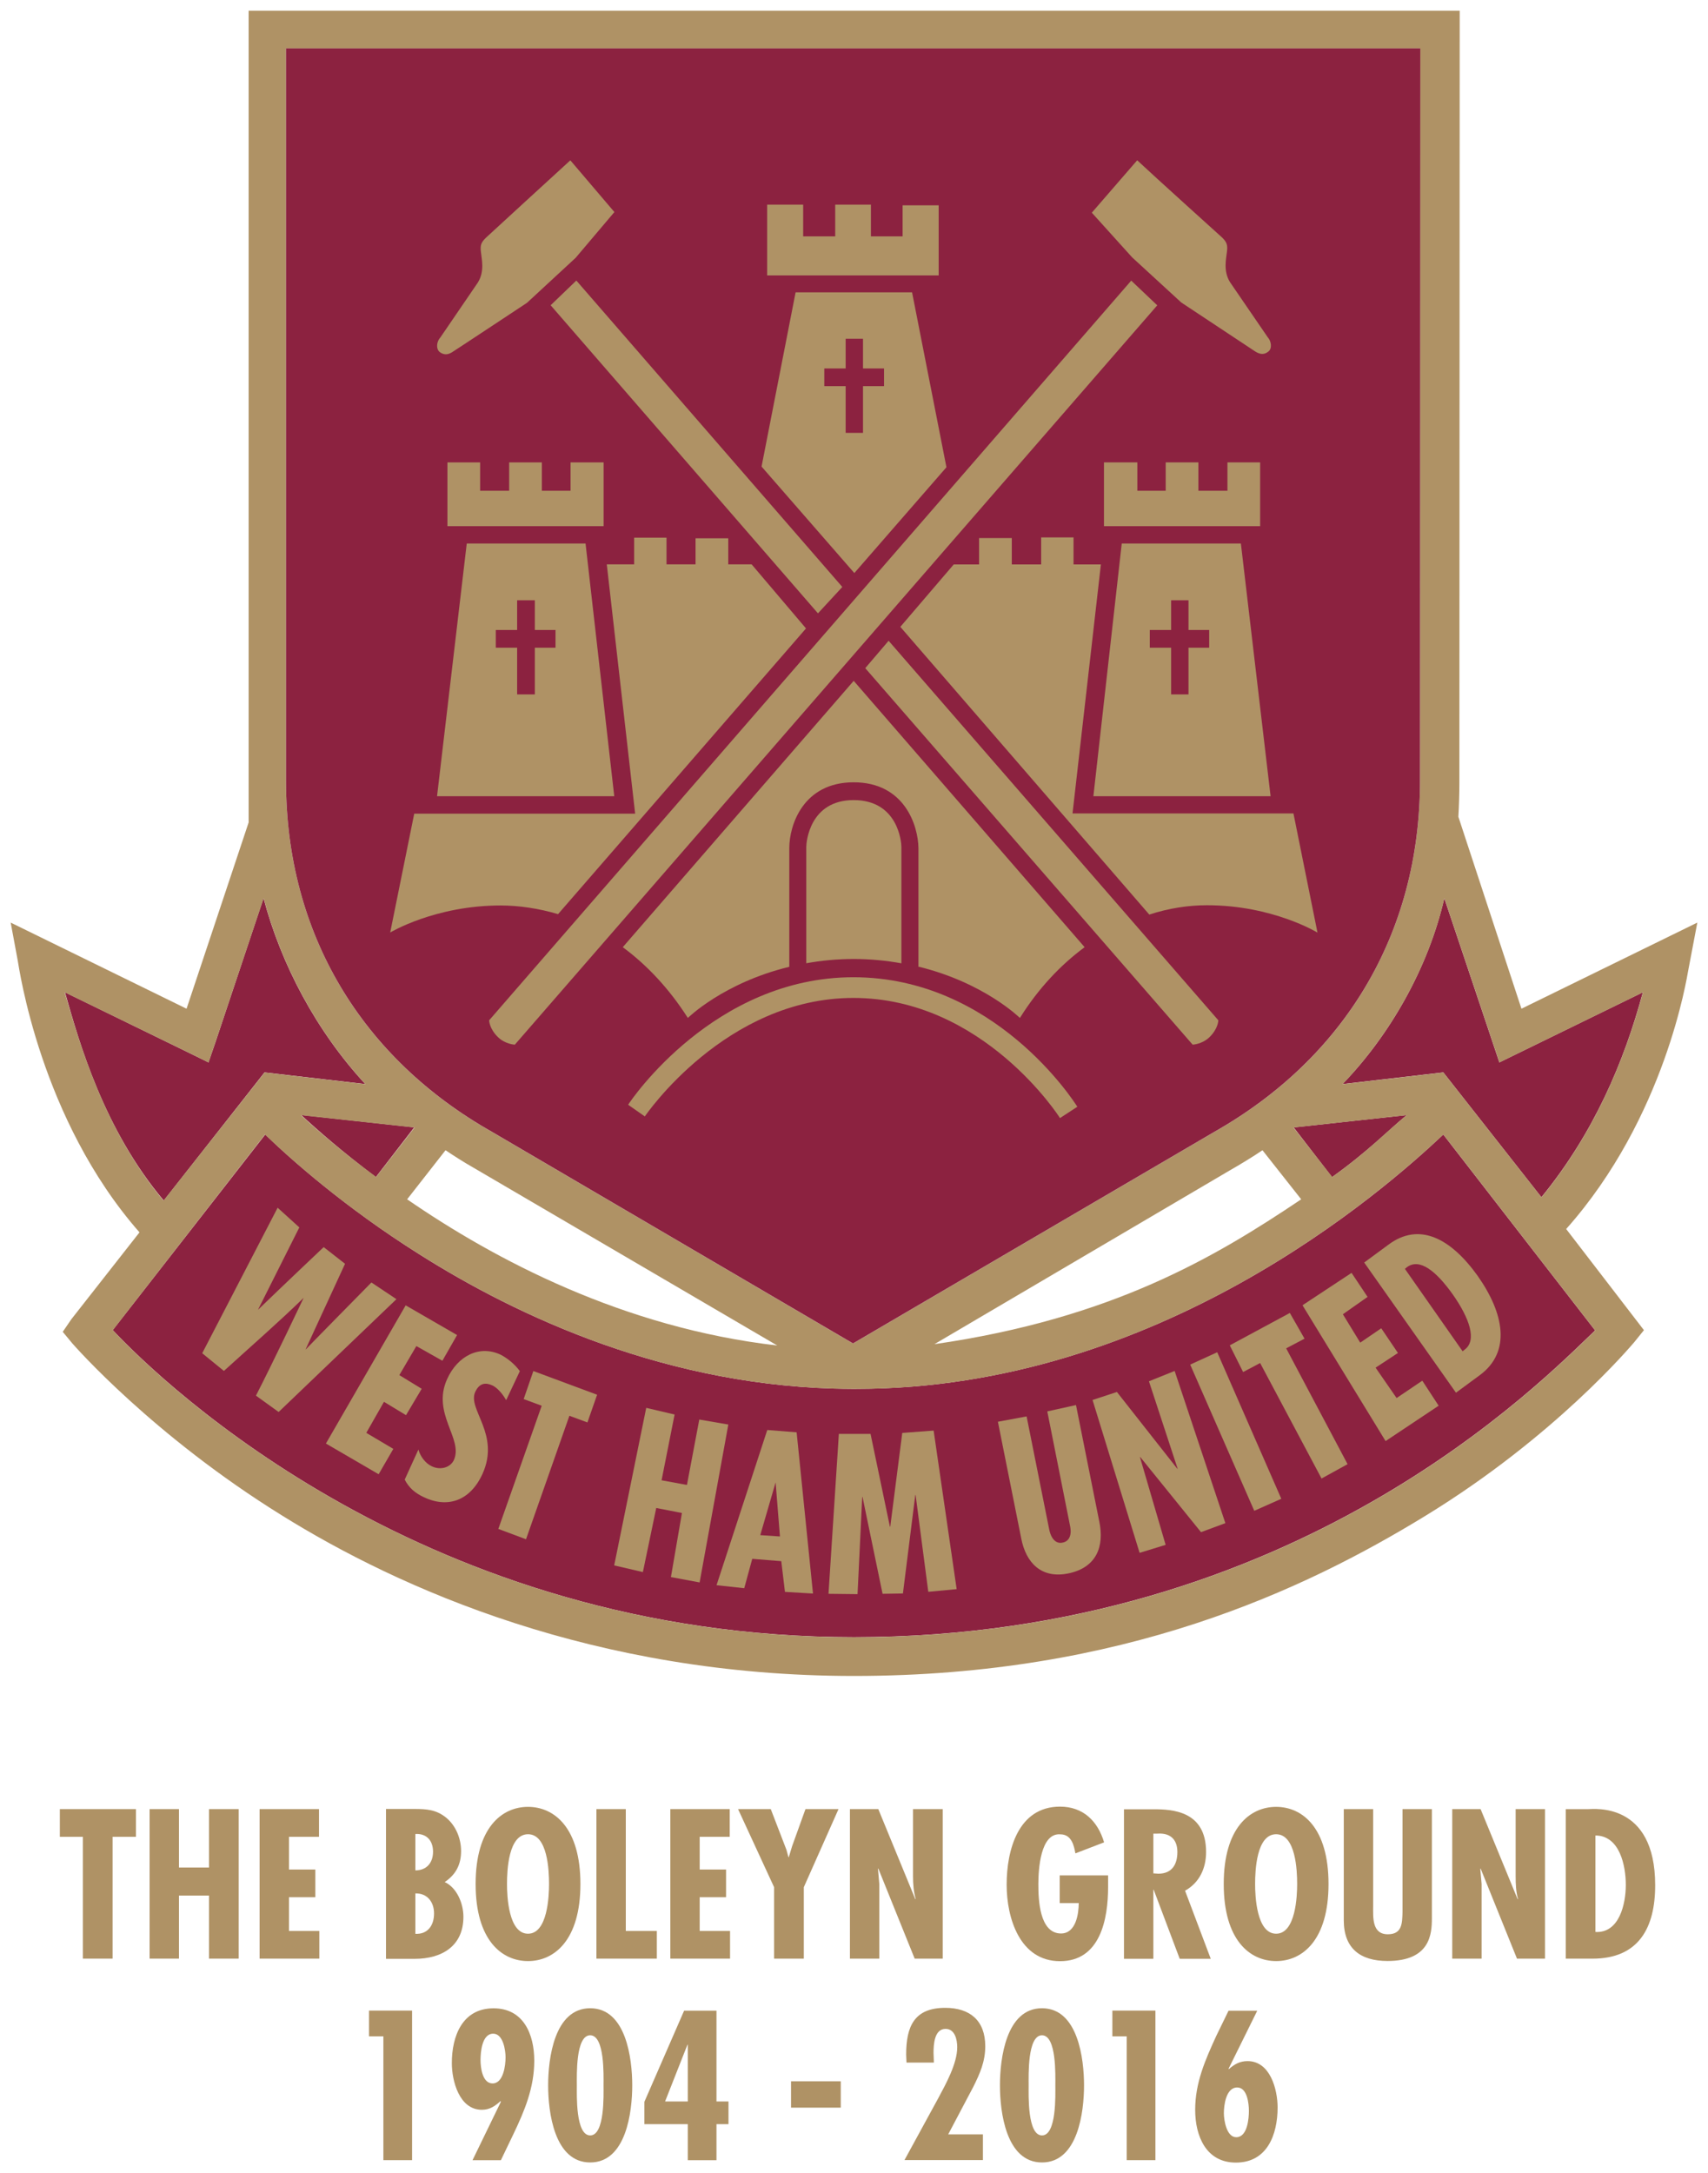 <?xml version="1.0" encoding="UTF-8" standalone="no"?>
<!-- Created with Inkscape (http://www.inkscape.org/) -->

<svg
   xmlns:dc="http://purl.org/dc/elements/1.1/"
   xmlns:cc="http://creativecommons.org/ns#"
   xmlns:rdf="http://www.w3.org/1999/02/22-rdf-syntax-ns#"
   xmlns:svg="http://www.w3.org/2000/svg"
   xmlns="http://www.w3.org/2000/svg"
   xmlns:sodipodi="http://sodipodi.sourceforge.net/DTD/sodipodi-0.dtd"
   xmlns:inkscape="http://www.inkscape.org/namespaces/inkscape"
   width="319.875"
   height="406.931"
   id="svg38252"
   version="1.1"
   inkscape:version="0.48.5 r10040"
   sodipodi:docname="New document 3">
  <defs
     id="defs38254" />
  <sodipodi:namedview
     id="base"
     pagecolor="#ffffff"
     bordercolor="#666666"
     borderopacity="1.0"
     inkscape:pageopacity="0.0"
     inkscape:pageshadow="2"
     inkscape:zoom="1.2855791"
     inkscape:cx="162.99062"
     inkscape:cy="203.46563"
     inkscape:document-units="px"
     inkscape:current-layer="layer1"
     showgrid="false"
     fit-margin-top="2"
     fit-margin-left="2"
     fit-margin-right="2"
     fit-margin-bottom="2"
     inkscape:window-width="1366"
     inkscape:window-height="705"
     inkscape:window-x="-8"
     inkscape:window-y="-8"
     inkscape:window-maximized="1" />
  <g
     inkscape:label="Layer 1"
     inkscape:groupmode="layer"
     id="layer1"
     transform="translate(-212.009,-328.896)">
    <g
       id="g38624">
      <g
         transform="matrix(62.5,0,0,-62.5,372.434,588.946)"
         id="g2344">
        <path
           inkscape:connector-curvature="0"
           id="path2346"
           style="fill:#8c2240;fill-opacity:1;fill-rule:nonzero;stroke:none"
           d="M 0,0 -0.016,0 C -0.563,0.002 -1.021,0.22 -1.31,0.403 -1.534,0.544 -1.698,0.69 -1.772,0.762 L -2.229,0.176 c 0.156,-0.166 0.943,-0.92 2.221,-0.92 1.327,0 2.067,0.773 2.221,0.919 L 1.758,0.762 C 1.578,0.592 0.904,0 0,0" />
      </g>
      <g
         transform="matrix(62.5,0,0,-62.5,268.066,558.721)"
         id="g2348">
        <path
           inkscape:connector-curvature="0"
           id="path2350"
           style="fill:#af9265;fill-opacity:1;fill-rule:nonzero;stroke:none"
           d="m 0,0 -0.124,-0.247 c 0.067,0.065 0.197,0.188 0.197,0.188 l 0.064,-0.05 -0.118,-0.256 0.001,0 c -0.001,0 0.196,0.2 0.196,0.2 l 0.075,-0.05 -0.353,-0.338 -0.068,0.049 c 0.051,0.099 0.143,0.293 0.143,0.293 C -0.062,-0.284 -0.138,-0.35 -0.226,-0.43 L -0.291,-0.377 -0.065,0.059 0,0 z" />
      </g>
      <g
         transform="matrix(62.5,0,0,-62.5,287.984,573.315)"
         id="g2352">
        <path
           inkscape:connector-curvature="0"
           id="path2354"
           style="fill:#af9265;fill-opacity:1;fill-rule:nonzero;stroke:none"
           d="M 0,0 0.154,-0.089 0.11,-0.166 0.032,-0.122 -0.019,-0.209 0.048,-0.25 0.001,-0.329 -0.065,-0.289 -0.118,-0.382 -0.037,-0.43 -0.081,-0.506 -0.239,-0.414 0,0 z" />
      </g>
      <g
         transform="matrix(62.5,0,0,-62.5,290.366,600.321)"
         id="g2356">
        <path
           inkscape:connector-curvature="0"
           id="path2358"
           style="fill:#af9265;fill-opacity:1;fill-rule:nonzero;stroke:none"
           d="M 0,0 C 0.006,-0.021 0.021,-0.041 0.04,-0.05 0.067,-0.063 0.096,-0.053 0.106,-0.032 0.136,0.032 0.039,0.107 0.086,0.211 0.118,0.282 0.184,0.314 0.247,0.284 0.266,0.274 0.288,0.257 0.304,0.235 L 0.263,0.148 C 0.253,0.166 0.237,0.185 0.222,0.192 0.203,0.201 0.183,0.201 0.17,0.172 0.147,0.12 0.246,0.046 0.192,-0.073 0.154,-0.156 0.085,-0.176 0.015,-0.142 -0.01,-0.13 -0.028,-0.115 -0.041,-0.09 L 0,0 z" />
      </g>
      <g
         transform="matrix(62.5,0,0,-62.5,318.647,593.99)"
         id="g2360">
        <path
           inkscape:connector-curvature="0"
           id="path2362"
           style="fill:#af9265;fill-opacity:1;fill-rule:nonzero;stroke:none"
           d="m 0,0 -0.13,-0.37 -0.083,0.031 0.13,0.369 -0.054,0.02 0.029,0.084 L 0.083,0.063 0.054,-0.02 0,0 z" />
      </g>
      <g
         transform="matrix(62.5,0,0,-62.5,343.034,625.196)"
         id="g2364">
        <path
           inkscape:connector-curvature="0"
           id="path2366"
           style="fill:#af9265;fill-opacity:1;fill-rule:nonzero;stroke:none"
           d="M 0,0 -0.086,0.016 -0.053,0.208 -0.13,0.223 -0.17,0.031 -0.256,0.051 -0.16,0.523 -0.075,0.503 -0.114,0.306 -0.038,0.292 -0.001,0.488 0.086,0.473 0,0 z" />
      </g>
      <g
         transform="matrix(62.5,0,0,-62.5,358.078,616.59)"
         id="g2368">
        <path
           inkscape:connector-curvature="0"
           id="path2370"
           style="fill:#af9265;fill-opacity:1;fill-rule:nonzero;stroke:none"
           d="M 0,0 -0.013,0.162 -0.059,0.004 0,0 z m 0.05,0.312 0.049,-0.483 -0.084,0.005 -0.011,0.092 -0.087,0.007 -0.024,-0.088 -0.083,0.009 0.152,0.465 0.088,-0.007 z" />
      </g>
      <g
         transform="matrix(62.5,0,0,-62.5,375.047,597.39)"
         id="g2372">
        <path
           inkscape:connector-curvature="0"
           id="path2374"
           style="fill:#af9265;fill-opacity:1;fill-rule:nonzero;stroke:none"
           d="m 0,0 0.058,-0.278 10e-4,0 0.036,0.281 0.094,0.007 0.069,-0.475 -0.085,-0.008 -0.038,0.29 -0.001,0 -0.037,-0.295 -0.061,-0.001 -0.06,0.29 -0.001,0 L -0.039,-0.48 -0.126,-0.479 -0.095,0 0,0 z" />
      </g>
      <g
         transform="matrix(62.5,0,0,-62.5,404.272,594.109)"
         id="g2376">
        <path
           inkscape:connector-curvature="0"
           id="path2378"
           style="fill:#af9265;fill-opacity:1;fill-rule:nonzero;stroke:none"
           d="m 0,0 0.068,-0.34 c 0.007,-0.032 0.024,-0.042 0.04,-0.038 0.017,0.003 0.029,0.019 0.022,0.051 l -0.068,0.342 0.086,0.019 0.07,-0.35 C 0.233,-0.389 0.21,-0.452 0.127,-0.47 0.044,-0.488 -0.002,-0.438 -0.016,-0.366 l -0.07,0.35 L 0,0 z" />
      </g>
      <g
         transform="matrix(62.5,0,0,-62.5,421.184,589.534)"
         id="g2380">
        <path
           inkscape:connector-curvature="0"
           id="path2382"
           style="fill:#af9265;fill-opacity:1;fill-rule:nonzero;stroke:none"
           d="m 0,0 0.181,-0.23 0.001,0 L 0.096,0.032 0.173,0.063 0.325,-0.393 0.252,-0.42 0.07,-0.195 0.069,-0.195 0.146,-0.458 0.068,-0.482 -0.073,-0.024 0,0 z" />
      </g>
      <g
         transform="matrix(62.5,0,0,-62.5,446.909,611.784)"
         id="g2384">
        <path
           inkscape:connector-curvature="0"
           id="path2386"
           style="fill:#af9265;fill-opacity:1;fill-rule:nonzero;stroke:none"
           d="M 0,0 -0.192,0.438 -0.111,0.475 0.081,0.036 0,0 z" />
      </g>
      <g
         transform="matrix(62.5,0,0,-62.5,452.884,581.365)"
         id="g2388">
        <path
           inkscape:connector-curvature="0"
           id="path2390"
           style="fill:#af9265;fill-opacity:1;fill-rule:nonzero;stroke:none"
           d="M 0,0 0.184,-0.347 0.106,-0.39 -0.078,-0.044 -0.129,-0.071 -0.169,0.009 0.011,0.106 0.055,0.029 0,0 z" />
      </g>
      <g
         transform="matrix(62.5,0,0,-62.5,455.941,573.296)"
         id="g2392">
        <path
           inkscape:connector-curvature="0"
           id="path2394"
           style="fill:#af9265;fill-opacity:1;fill-rule:nonzero;stroke:none"
           d="M 0,0 0.147,0.097 0.195,0.025 0.121,-0.027 0.173,-0.112 0.236,-0.069 0.286,-0.143 0.219,-0.187 0.282,-0.278 0.359,-0.226 0.408,-0.301 0.249,-0.407 0,0 z" />
      </g>
      <g
         transform="matrix(62.5,0,0,-62.5,485.934,581.921)"
         id="g2396">
        <path
           inkscape:connector-curvature="0"
           id="path2398"
           style="fill:#af9265;fill-opacity:1;fill-rule:nonzero;stroke:none"
           d="M 0,0 0.006,0.005 C 0.044,0.033 0.02,0.1 -0.03,0.171 -0.08,0.241 -0.129,0.28 -0.167,0.252 L -0.173,0.247 0,0 z m -0.295,0.266 0.072,0.053 c 0.093,0.07 0.188,0.019 0.268,-0.093 0.079,-0.112 0.101,-0.227 0.007,-0.297 l -0.072,-0.053 -0.275,0.39 z" />
      </g>
      <g
         transform="matrix(62.5,0,0,-62.5,261.553,529.696)"
         id="g2400">
        <path
           inkscape:connector-curvature="0"
           id="path2402"
           style="fill:#8c2240;fill-opacity:1;fill-rule:nonzero;stroke:none"
           d="M 0,0 0.302,-0.035 C 0.156,0.123 0.05,0.322 -0.003,0.522 L -0.147,0.091 -0.168,0.03 -0.225,0.058 -0.598,0.24 c 0.043,-0.152 0.116,-0.41 0.296,-0.624 L 0,0 z" />
      </g>
      <g
         transform="matrix(62.5,0,0,-62.5,282.403,549.296)"
         id="g2404">
        <path
           inkscape:connector-curvature="0"
           id="path2406"
           style="fill:#8c2240;fill-opacity:1;fill-rule:nonzero;stroke:none"
           d="M 0,0 0.115,0.149 -0.224,0.186 C -0.174,0.14 -0.099,0.074 0,0" />
      </g>
      <g
         transform="matrix(62.5,0,0,-62.5,475.472,537.684)"
         id="g2408">
        <path
           inkscape:connector-curvature="0"
           id="path2410"
           style="fill:#8c2240;fill-opacity:1;fill-rule:nonzero;stroke:none"
           d="m 0,0 -0.339,-0.037 0.115,-0.149 C -0.115,-0.108 -0.056,-0.046 0,0" />
      </g>
      <g
         transform="matrix(62.5,0,0,-62.5,482.497,497.071)"
         id="g2412">
        <path
           inkscape:connector-curvature="0"
           id="path2414"
           style="fill:#8c2240;fill-opacity:1;fill-rule:nonzero;stroke:none"
           d="m 0,0 c -0.048,-0.209 -0.163,-0.41 -0.305,-0.557 l 0.302,0.035 0.294,-0.374 c 0.157,0.192 0.248,0.406 0.304,0.614 L 0.165,-0.492 0,0 z" />
      </g>
      <g
         transform="matrix(62.5,0,0,-62.5,500.697,553.084)"
         id="g2416">
        <path
           inkscape:connector-curvature="0"
           id="path2418"
           style="fill:#af9265;fill-opacity:1;fill-rule:nonzero;stroke:none"
           d="M 0,0 -0.294,0.374 -0.596,0.339 c 0.142,0.148 0.257,0.348 0.305,0.557 l 0.165,-0.492 0.43,0.21 C 0.248,0.407 0.157,0.192 0,0 m 0.161,-0.399 c -0.154,-0.146 -0.894,-0.919 -2.221,-0.919 -1.277,0 -2.066,0.754 -2.221,0.92 l 0.456,0.586 c 0.075,-0.072 0.238,-0.218 0.463,-0.359 0.289,-0.183 0.747,-0.401 1.294,-0.403 l 0.016,0 c 0.904,0 1.577,0.592 1.758,0.762 l 0.455,-0.587 z m -4.586,1.013 0.374,-0.182 0.057,-0.028 0.021,0.062 0.144,0.43 c 0.053,-0.2 0.159,-0.399 0.305,-0.557 L -3.826,0.374 -4.129,-0.01 C -4.308,0.204 -4.381,0.463 -4.425,0.614 M -3.492,0.061 C -3.591,0.134 -3.667,0.2 -3.717,0.246 l 0.34,-0.037 -0.115,-0.148 z m 0.208,0.08 c 0.027,-0.018 0.055,-0.036 0.085,-0.053 0,0 0.588,-0.344 0.909,-0.532 -0.46,0.053 -0.845,0.256 -1.109,0.438 l 0.115,0.147 z M -0.72,-0.006 C -0.979,-0.18 -1.287,-0.363 -1.819,-0.44 l 0.884,0.52 c 0.03,0.017 0.071,0.042 0.099,0.061 l 0.116,-0.147 z m -0.023,0.215 0.339,0.037 C -0.46,0.201 -0.519,0.138 -0.627,0.061 l -0.116,0.148 z m -3.019,3.233 3.399,0 -0.001,-2.194 c 0,-0.462 -0.23,-0.833 -0.616,-1.052 l -1.083,-0.634 -1.082,0.634 c -0.387,0.219 -0.617,0.59 -0.617,1.052 l 0,2.194 z M -0.249,1.14 c 0.002,0.033 0.003,0.07 0.003,0.103 l 0.001,2.312 -3.629,0 0,-2.432 L -4.06,0.565 -4.587,0.823 -4.566,0.71 c 0.004,-0.021 0.067,-0.476 0.365,-0.815 l -0.204,-0.26 -0.026,-0.038 0.029,-0.035 c 0.008,-0.009 0.241,-0.275 0.626,-0.514 0.353,-0.22 0.938,-0.482 1.716,-0.482 0.807,0 1.351,0.259 1.711,0.479 0.391,0.239 0.619,0.512 0.627,0.521 l 0.029,0.036 -0.233,0.303 C 0.372,0.24 0.436,0.661 0.44,0.681 L 0.467,0.823 -0.06,0.565 -0.249,1.14 z" />
      </g>
      <g
         transform="matrix(62.5,0,0,-62.5,304.134,540.821)"
         id="g2420">
        <path
           inkscape:connector-curvature="0"
           id="path2422"
           style="fill:#8c2240;fill-opacity:1;fill-rule:nonzero;stroke:none"
           d="M 0,0 1.082,-0.634 2.165,0 c 0.386,0.219 0.616,0.59 0.616,1.052 l 10e-4,2.194 -3.399,0 0,-2.194 C -0.617,0.59 -0.387,0.219 0,0" />
      </g>
      <g
         transform="matrix(62.5,0,0,-62.5,378.428,448.877)"
         id="g2424">
        <path
           inkscape:connector-curvature="0"
           id="path2426"
           style="fill:#af9265;fill-opacity:1;fill-rule:nonzero;stroke:none"
           d="m 0,0 0.988,-1.137 c 0,0 0,-0.025 -0.027,-0.051 C 0.939,-1.209 0.911,-1.21 0.911,-1.21 L -0.07,-0.082 0,0 z" />
      </g>
      <g
         transform="matrix(62.5,0,0,-62.5,318.822,358.915)"
         id="g2428">
        <path
           inkscape:connector-curvature="0"
           id="path2430"
           style="fill:#af9265;fill-opacity:1;fill-rule:nonzero;stroke:none"
           d="M 0,0 0.132,-0.155 0.016,-0.292 -0.13,-0.427 c 0,0 -0.207,-0.137 -0.223,-0.147 -0.015,-0.01 -0.027,-0.009 -0.039,0 -0.011,0.01 -0.009,0.031 0.003,0.044 l 0.112,0.164 c 0.021,0.034 0.011,0.071 0.009,0.092 -0.003,0.022 0.003,0.03 0.015,0.042 0.011,0.01 0.2,0.184 0.253,0.232" />
      </g>
      <g
         transform="matrix(62.5,0,0,-62.5,365.197,443.74)"
         id="g2432">
        <path
           inkscape:connector-curvature="0"
           id="path2434"
           style="fill:#af9265;fill-opacity:1;fill-rule:nonzero;stroke:none"
           d="M 0,0 -0.801,0.923 -0.724,0.997 0.073,0.079 0,0 z" />
      </g>
      <g
         transform="matrix(62.5,0,0,-62.5,416.484,368.721)"
         id="g2436">
        <path
           inkscape:connector-curvature="0"
           id="path2438"
           style="fill:#af9265;fill-opacity:1;fill-rule:nonzero;stroke:none"
           d="m 0,0 0.121,-0.134 0.147,-0.135 c 0,0 0.207,-0.137 0.222,-0.147 0.016,-0.01 0.028,-0.009 0.039,0 0.012,0.009 0.009,0.031 -0.002,0.043 L 0.414,-0.208 C 0.393,-0.174 0.403,-0.137 0.405,-0.116 0.408,-0.094 0.402,-0.086 0.39,-0.074 0.379,-0.064 0.186,0.11 0.136,0.157 L 0,0 z" />
      </g>
      <g
         transform="matrix(62.5,0,0,-62.5,308.428,524.503)"
         id="g2440">
        <path
           inkscape:connector-curvature="0"
           id="path2442"
           style="fill:#af9265;fill-opacity:1;fill-rule:nonzero;stroke:none"
           d="M 0,0 1.925,2.215 1.847,2.289 -0.077,0.073 c 0,0 0,-0.025 0.027,-0.051 C -0.028,0.001 0,0 0,0" />
      </g>
      <g
         transform="matrix(62.5,0,0,-62.5,332.772,537.94)"
         id="g2444">
        <path
           inkscape:connector-curvature="0"
           id="path2446"
           style="fill:#af9265;fill-opacity:1;fill-rule:nonzero;stroke:none"
           d="m 0,0 0,0 c 0.002,0.003 0.242,0.355 0.625,0.355 0.388,0 0.617,-0.356 0.619,-0.36 L 1.296,0.029 C 1.286,0.045 1.048,0.417 0.625,0.417 0.209,0.417 -0.04,0.051 -0.05,0.035 L 0,0 z" />
      </g>
      <g
         transform="matrix(62.5,0,0,-62.5,295.803,427.415)"
         id="g2448">
        <path
           inkscape:connector-curvature="0"
           id="path2450"
           style="fill:#af9265;fill-opacity:1;fill-rule:nonzero;stroke:none"
           d="m 0,0 0,0.191 0.098,0 0,-0.085 0.087,0 0,0.085 0.098,0 0,-0.085 0.086,0 0,0.085 0.099,0 L 0.468,0 0,0 z" />
      </g>
      <g
         transform="matrix(62.5,0,0,-62.5,418.759,427.415)"
         id="g2452">
        <path
           inkscape:connector-curvature="0"
           id="path2454"
           style="fill:#af9265;fill-opacity:1;fill-rule:nonzero;stroke:none"
           d="m 0,0 0,0.191 0.1,0 0,-0.085 0.085,0 0,0.085 0.098,0 0,-0.085 0.087,0 0,0.085 0.098,0 L 0.468,0 0,0 z" />
      </g>
      <g
         transform="matrix(62.5,0,0,-62.5,380.622,446.271)"
         id="g2456">
        <path
           inkscape:connector-curvature="0"
           id="path2458"
           style="fill:#af9265;fill-opacity:1;fill-rule:nonzero;stroke:none"
           d="m 0,0 0.16,0.187 0.076,0 0,0.079 0.098,0 0,-0.079 0.088,0 0,0.081 0.097,0 0,-0.081 0.082,0 -0.085,-0.746 0.662,0 0.072,-0.357 c 0,0 -0.134,0.082 -0.331,0.082 -0.056,0 -0.115,-0.009 -0.173,-0.028 L 0,0 z" />
      </g>
      <g
         transform="matrix(62.5,0,0,-62.5,316.522,500.065)"
         id="g2460">
        <path
           inkscape:connector-curvature="0"
           id="path2462"
           style="fill:#af9265;fill-opacity:1;fill-rule:nonzero;stroke:none"
           d="m 0,0 c -0.057,0.017 -0.117,0.026 -0.172,0.026 -0.197,0 -0.331,-0.081 -0.331,-0.081 l 0.072,0.356 0.662,0 -0.085,0.747 0.082,0 0,0.08 0.097,0 0,-0.08 0.087,0 0,0.078 0.098,0 0,-0.078 0.07,0 L 0.743,0.856 0,0 z" />
      </g>
      <g
         transform="matrix(62.5,0,0,-62.5,355.678,380.465)"
         id="g2464">
        <path
           inkscape:connector-curvature="0"
           id="path2466"
           style="fill:#af9265;fill-opacity:1;fill-rule:nonzero;stroke:none"
           d="m 0,0 0,0.212 0.108,0 0,-0.095 0.096,0 0,0.095 0.107,0 0,-0.095 0.095,0 0,0.093 0.108,0 L 0.514,0 0,0 z" />
      </g>
      <g
         transform="matrix(62.5,0,0,-62.5,359.828,509.94)"
         id="g2468">
        <path
           inkscape:connector-curvature="0"
           id="path2470"
           style="fill:#af9265;fill-opacity:1;fill-rule:nonzero;stroke:none"
           d="m 0,0 0,0.356 c 0,0.068 0.041,0.197 0.193,0.197 0.152,0 0.193,-0.129 0.194,-0.197 L 0.387,0 0.386,0.001 c 0.198,-0.048 0.305,-0.154 0.305,-0.154 0.055,0.088 0.122,0.159 0.194,0.212 L 0.193,0.857 -0.499,0.059 c 0.072,-0.053 0.139,-0.124 0.195,-0.212 0,0 0.106,0.105 0.303,0.153 L 0,0 z" />
      </g>
      <g
         transform="matrix(62.5,0,0,-62.5,363.009,509.271)"
         id="g2472">
        <path
           inkscape:connector-curvature="0"
           id="path2474"
           style="fill:#af9265;fill-opacity:1;fill-rule:nonzero;stroke:none"
           d="m 0,0 0,0.349 c 0,0.014 0.01,0.14 0.142,0.14 0.133,0 0.143,-0.126 0.143,-0.14 l 0,-0.349 0,0 C 0.241,0.008 0.193,0.013 0.142,0.013 l 0.001,0 C 0.091,0.013 0.043,0.008 -0.001,0 L 0,0 z" />
      </g>
      <g
         transform="matrix(62.5,0,0,-62.5,316.047,446.859)"
         id="g2476">
        <path
           inkscape:connector-curvature="0"
           id="path2478"
           style="fill:#af9265;fill-opacity:1;fill-rule:nonzero;stroke:none"
           d="m 0,0 -0.062,0 0,0.089 -0.053,0 0,-0.089 -0.064,0 0,-0.053 0.064,0 0,-0.14 0.053,0 0,0.14 0.062,0 L 0,0 z m 0.176,-0.498 -0.531,0 0.089,0.757 0.356,0 0.086,-0.757 z" />
      </g>
      <g
         transform="matrix(62.5,0,0,-62.5,438.466,446.859)"
         id="g2480">
        <path
           inkscape:connector-curvature="0"
           id="path2482"
           style="fill:#af9265;fill-opacity:1;fill-rule:nonzero;stroke:none"
           d="m 0,0 -0.062,0 0,0.089 -0.052,0 0,-0.089 -0.064,0 0,-0.053 0.064,0 0,-0.14 0.052,0 0,0.14 0.062,0 L 0,0 z m -0.262,0.259 0.357,0 0.089,-0.757 -0.531,0 0.085,0.757 z" />
      </g>
      <g
         transform="matrix(62.5,0,0,-62.5,377.572,397.884)"
         id="g2484">
        <path
           inkscape:connector-curvature="0"
           id="path2486"
           style="fill:#af9265;fill-opacity:1;fill-rule:nonzero;stroke:none"
           d="m 0,0 -0.063,0 0,0.089 -0.052,0 0,-0.089 -0.064,0 0,-0.053 0.064,0 0,-0.14 0.052,0 0,0.14 0.063,0 L 0,0 z m -0.367,-0.294 0.102,0.522 0.349,0 0.103,-0.524 -0.276,-0.317 -0.278,0.319 z" />
      </g>
    </g>
    <g
       id="g38698"
       transform="translate(-14,0)">
      <g
         transform="matrix(62.5,0,0,-62.5,251.466,667.64)"
         id="g2488">
        <path
           inkscape:connector-curvature="0"
           id="path2490"
           style="fill:#af9265;fill-opacity:1;fill-rule:nonzero;stroke:none"
           d="m 0,0 0,-0.083 -0.07,0 0,-0.365 -0.089,0 0,0.365 -0.069,0 0,0.083 L 0,0 z" />
      </g>
      <g
         transform="matrix(62.5,0,0,-62.5,259.528,667.64)"
         id="g2492">
        <path
           inkscape:connector-curvature="0"
           id="path2494"
           style="fill:#af9265;fill-opacity:1;fill-rule:nonzero;stroke:none"
           d="m 0,0 0,-0.175 0.09,0 0,0.175 0.089,0 0,-0.448 -0.089,0 0,0.189 -0.09,0 0,-0.189 -0.088,0 0,0.448 L 0,0 z" />
      </g>
      <g
         transform="matrix(62.5,0,0,-62.5,285.753,667.64)"
         id="g2496">
        <path
           inkscape:connector-curvature="0"
           id="path2498"
           style="fill:#af9265;fill-opacity:1;fill-rule:nonzero;stroke:none"
           d="m 0,0 0,-0.083 -0.09,0 0,-0.098 0.079,0 0,-0.083 -0.079,0 0,-0.101 0.091,0 0,-0.083 -0.179,0 0,0.448 L 0,0 z" />
      </g>
      <g
         transform="matrix(62.5,0,0,-62.5,303.797,683.428)"
         id="g2500">
        <path
           inkscape:connector-curvature="0"
           id="path2502"
           style="fill:#af9265;fill-opacity:1;fill-rule:nonzero;stroke:none"
           d="M 0,0 0,-0.121 C 0.036,-0.123 0.056,-0.097 0.056,-0.06 0.056,-0.025 0.035,0.001 0,0 M 0,0.178 0,0.069 c 0.033,0 0.053,0.022 0.053,0.056 C 0.053,0.158 0.034,0.18 0,0.178 m -0.088,-0.374 0,0.449 0.086,0 c 0.035,0 0.064,-0.002 0.093,-0.025 0.03,-0.024 0.046,-0.063 0.046,-0.101 0,-0.04 -0.015,-0.07 -0.049,-0.093 0.037,-0.017 0.056,-0.065 0.056,-0.104 0,-0.088 -0.065,-0.126 -0.146,-0.126 l -0.086,0 z" />
      </g>
      <g
         transform="matrix(62.5,0,0,-62.5,324.897,690.971)"
         id="g2504">
        <path
           inkscape:connector-curvature="0"
           id="path2506"
           style="fill:#af9265;fill-opacity:1;fill-rule:nonzero;stroke:none"
           d="M 0,0 C 0.059,0 0.063,0.114 0.063,0.149 0.063,0.189 0.059,0.298 0,0.298 -0.059,0.298 -0.063,0.189 -0.063,0.149 -0.063,0.114 -0.059,0 0,0 m 0.157,0.149 c 0,-0.168 -0.078,-0.231 -0.157,-0.231 -0.079,0 -0.157,0.063 -0.157,0.231 0,0.168 0.078,0.231 0.157,0.231 0.079,0 0.157,-0.063 0.157,-0.231" />
      </g>
      <g
         transform="matrix(62.5,0,0,-62.5,343.209,667.64)"
         id="g2508">
        <path
           inkscape:connector-curvature="0"
           id="path2510"
           style="fill:#af9265;fill-opacity:1;fill-rule:nonzero;stroke:none"
           d="m 0,0 0,-0.365 0.093,0 0,-0.083 -0.181,0 0,0.448 L 0,0 z" />
      </g>
      <g
         transform="matrix(62.5,0,0,-62.5,362.672,667.64)"
         id="g2512">
        <path
           inkscape:connector-curvature="0"
           id="path2514"
           style="fill:#af9265;fill-opacity:1;fill-rule:nonzero;stroke:none"
           d="m 0,0 0,-0.083 -0.09,0 0,-0.098 0.079,0 0,-0.083 -0.079,0 0,-0.101 0.091,0 0,-0.083 -0.179,0 0,0.448 L 0,0 z" />
      </g>
      <g
         transform="matrix(62.5,0,0,-62.5,370.359,667.64)"
         id="g2516">
        <path
           inkscape:connector-curvature="0"
           id="path2518"
           style="fill:#af9265;fill-opacity:1;fill-rule:nonzero;stroke:none"
           d="m 0,0 0.047,-0.122 0.006,-0.022 0.001,0 0.01,0.033 0.04,0.111 0.099,0 -0.104,-0.234 0,-0.214 -0.089,0 0,0.214 L -0.098,0 0,0 z" />
      </g>
      <g
         transform="matrix(62.5,0,0,-62.5,390.497,667.64)"
         id="g2520">
        <path
           inkscape:connector-curvature="0"
           id="path2522"
           style="fill:#af9265;fill-opacity:1;fill-rule:nonzero;stroke:none"
           d="m 0,0 0.111,-0.27 0.001,0.001 c -0.006,0.021 -0.008,0.044 -0.008,0.068 l 0,0.201 0.089,0 0,-0.448 -0.084,0 -0.109,0.27 -0.001,-0.001 0.004,-0.045 0,-0.018 0,-0.206 -0.088,0 0,0.448 L 0,0 z" />
      </g>
      <g
         transform="matrix(62.5,0,0,-62.5,433.534,680.053)"
         id="g2524">
        <path
           inkscape:connector-curvature="0"
           id="path2526"
           style="fill:#af9265;fill-opacity:1;fill-rule:nonzero;stroke:none"
           d="m 0,0 0,-0.035 c 0,-0.095 -0.023,-0.222 -0.144,-0.222 -0.121,0 -0.16,0.13 -0.16,0.229 0,0.103 0.034,0.234 0.16,0.234 0.069,0 0.113,-0.043 0.132,-0.107 L -0.098,0.066 c -0.004,0.022 -0.011,0.057 -0.045,0.057 -0.06,0.005 -0.066,-0.106 -0.066,-0.149 0,-0.046 0.003,-0.148 0.068,-0.148 0.045,0 0.053,0.06 0.053,0.091 l -0.057,0 0,0.083 L 0,0 z" />
      </g>
      <g
         transform="matrix(62.5,0,0,-62.5,442.009,679.671)"
         id="g2528">
        <path
           inkscape:connector-curvature="0"
           id="path2530"
           style="fill:#af9265;fill-opacity:1;fill-rule:nonzero;stroke:none"
           d="m 0,0 0.015,-0.001 c 0.041,0 0.057,0.028 0.057,0.065 0,0.032 -0.016,0.058 -0.06,0.055 L 0,0.119 0,0 z m -0.088,-0.256 0,0.448 0.089,0 c 0.056,0 0.157,-0.005 0.157,-0.128 0,-0.049 -0.02,-0.092 -0.063,-0.116 l 0.077,-0.204 -0.093,0 -0.078,0.207 -0.001,0 0,-0.207 -0.088,0 z" />
      </g>
      <g
         transform="matrix(62.5,0,0,-62.5,465.003,690.971)"
         id="g2532">
        <path
           inkscape:connector-curvature="0"
           id="path2534"
           style="fill:#af9265;fill-opacity:1;fill-rule:nonzero;stroke:none"
           d="M 0,0 C 0.059,0 0.063,0.114 0.063,0.149 0.063,0.189 0.059,0.298 0,0.298 -0.059,0.298 -0.063,0.189 -0.063,0.149 -0.063,0.114 -0.059,0 0,0 m 0.157,0.149 c 0,-0.168 -0.078,-0.231 -0.157,-0.231 -0.079,0 -0.157,0.063 -0.157,0.231 0,0.168 0.078,0.231 0.157,0.231 0.079,0 0.157,-0.063 0.157,-0.231" />
      </g>
      <g
         transform="matrix(62.5,0,0,-62.5,483.172,667.64)"
         id="g2536">
        <path
           inkscape:connector-curvature="0"
           id="path2538"
           style="fill:#af9265;fill-opacity:1;fill-rule:nonzero;stroke:none"
           d="m 0,0 0,-0.29 c 0,-0.034 -0.004,-0.085 0.044,-0.085 0.043,0 0.043,0.033 0.044,0.066 l 0,0.309 0.088,0 0,-0.327 c 0,-0.047 -0.005,-0.128 -0.133,-0.128 -0.082,0 -0.131,0.038 -0.131,0.122 L -0.088,0 0,0 z" />
      </g>
      <g
         transform="matrix(62.5,0,0,-62.5,503.297,667.64)"
         id="g2540">
        <path
           inkscape:connector-curvature="0"
           id="path2542"
           style="fill:#af9265;fill-opacity:1;fill-rule:nonzero;stroke:none"
           d="m 0,0 0.111,-0.27 0.001,0.001 c -0.006,0.021 -0.007,0.044 -0.007,0.068 l 0,0.201 0.088,0 0,-0.448 -0.084,0 -0.109,0.27 -0.001,-0.001 0.004,-0.045 0,-0.018 0,-0.206 -0.088,0 0,0.448 L 0,0 z" />
      </g>
      <g
         transform="matrix(62.5,0,0,-62.5,530.491,681.834)"
         id="g2544">
        <path
           inkscape:connector-curvature="0"
           id="path2546"
           style="fill:#af9265;fill-opacity:1;fill-rule:nonzero;stroke:none"
           d="m 0,0 c 0,0.057 -0.018,0.148 -0.091,0.148 l 0,-0.289 C -0.019,-0.145 0,-0.056 0,0 m -0.18,-0.221 0,0.448 0.067,0 c 0.016,0 0.201,0.023 0.201,-0.228 0,-0.127 -0.049,-0.22 -0.188,-0.22 l -0.08,0 z" />
      </g>
      <g
         transform="matrix(62.5,0,0,-62.5,303.184,705.371)"
         id="g2548">
        <path
           inkscape:connector-curvature="0"
           id="path2550"
           style="fill:#af9265;fill-opacity:1;fill-rule:nonzero;stroke:none"
           d="m 0,0 0,-0.448 -0.086,0 0,0.371 -0.043,0 0,0.077 L 0,0 z" />
      </g>
      <g
         transform="matrix(62.5,0,0,-62.5,316.003,714.628)"
         id="g2552">
        <path
           inkscape:connector-curvature="0"
           id="path2554"
           style="fill:#af9265;fill-opacity:1;fill-rule:nonzero;stroke:none"
           d="m 0,0 c 0,-0.021 0.005,-0.07 0.036,-0.07 0.033,0 0.039,0.055 0.039,0.078 0,0.021 -0.007,0.071 -0.037,0.071 C 0.004,0.079 0,0.023 0,0 M -0.024,-0.3 0.061,-0.125 0.06,-0.123 C 0.043,-0.138 0.028,-0.149 0.004,-0.149 c -0.068,0 -0.09,0.087 -0.09,0.14 0,0.08 0.031,0.164 0.125,0.164 0.09,0 0.122,-0.078 0.122,-0.157 0,-0.081 -0.029,-0.15 -0.063,-0.221 L 0.061,-0.3 l -0.085,0 z" />
      </g>
      <g
         transform="matrix(62.5,0,0,-62.5,334.041,719.365)"
         id="g2556">
        <path
           inkscape:connector-curvature="0"
           id="path2558"
           style="fill:#af9265;fill-opacity:1;fill-rule:nonzero;stroke:none"
           d="m 0,0 c 0,-0.029 -0.004,-0.15 0.04,-0.15 0.044,0 0.04,0.121 0.04,0.15 0,0.029 0.004,0.15 -0.04,0.15 C -0.004,0.15 0,0.029 0,0 m 0.166,0 c 0,-0.079 -0.018,-0.231 -0.126,-0.231 -0.108,0 -0.126,0.152 -0.126,0.231 0,0.079 0.018,0.231 0.126,0.231 0.108,0 0.126,-0.152 0.126,-0.231" />
      </g>
      <g
         transform="matrix(62.5,0,0,-62.5,354.816,711.759)"
         id="g2560">
        <path
           inkscape:connector-curvature="0"
           id="path2562"
           style="fill:#af9265;fill-opacity:1;fill-rule:nonzero;stroke:none"
           d="M 0,0 -0.001,0 -0.068,-0.17 0,-0.17 0,0 z m 0.086,0.102 0,-0.272 0.036,0 0,-0.068 -0.036,0 0,-0.108 -0.086,0 0,0.108 -0.13,0 0,0.067 0.119,0.273 0.097,0 z" />
      </g>
      <path
         inkscape:connector-curvature="0"
         id="path2564"
         style="fill:#af9265;fill-opacity:1;fill-rule:nonzero;stroke:none"
         d="m 383.466,723.54 -9.312,0 0,-4.938 9.312,0 0,4.938 z" />
      <g
         transform="matrix(62.5,0,0,-62.5,395.778,715.102)"
         id="g2566">
        <path
           inkscape:connector-curvature="0"
           id="path2568"
           style="fill:#af9265;fill-opacity:1;fill-rule:nonzero;stroke:none"
           d="m 0,0 -0.001,0.024 c 0,0.084 0.024,0.14 0.117,0.14 0.074,0 0.12,-0.038 0.12,-0.115 0,-0.046 -0.016,-0.082 -0.036,-0.122 l -0.075,-0.142 0.104,0 0,-0.077 -0.235,0 0.101,0.185 c 0.023,0.043 0.057,0.104 0.057,0.153 0,0.023 -0.007,0.055 -0.035,0.055 -0.034,0 -0.036,-0.048 -0.036,-0.072 L 0.082,0 0,0 z" />
      </g>
      <g
         transform="matrix(62.5,0,0,-62.5,418.653,719.365)"
         id="g2570">
        <path
           inkscape:connector-curvature="0"
           id="path2572"
           style="fill:#af9265;fill-opacity:1;fill-rule:nonzero;stroke:none"
           d="m 0,0 c 0,-0.029 -0.004,-0.15 0.04,-0.15 0.044,0 0.04,0.121 0.04,0.15 0,0.029 0.004,0.15 -0.04,0.15 C -0.004,0.15 0,0.029 0,0 m 0.166,0 c 0,-0.079 -0.018,-0.231 -0.126,-0.231 -0.108,0 -0.126,0.152 -0.126,0.231 0,0.079 0.018,0.231 0.126,0.231 0.108,0 0.126,-0.152 0.126,-0.231" />
      </g>
      <g
         transform="matrix(62.5,0,0,-62.5,442.397,705.371)"
         id="g2574">
        <path
           inkscape:connector-curvature="0"
           id="path2576"
           style="fill:#af9265;fill-opacity:1;fill-rule:nonzero;stroke:none"
           d="m 0,0 0,-0.448 -0.086,0 0,0.371 -0.043,0 0,0.077 L 0,0 z" />
      </g>
      <g
         transform="matrix(62.5,0,0,-62.5,455.216,724.577)"
         id="g2578">
        <path
           inkscape:connector-curvature="0"
           id="path2580"
           style="fill:#af9265;fill-opacity:1;fill-rule:nonzero;stroke:none"
           d="m 0,0 c 0,-0.021 0.008,-0.072 0.037,-0.072 0.034,0 0.038,0.057 0.038,0.079 0,0.022 -0.005,0.07 -0.035,0.07 C 0.006,0.077 0,0.023 0,0 M 0.1,0.307 0.014,0.133 0.015,0.132 c 0.017,0.015 0.033,0.024 0.056,0.024 0.068,0 0.09,-0.085 0.09,-0.139 0,-0.081 -0.031,-0.165 -0.125,-0.165 -0.089,0 -0.122,0.079 -0.122,0.158 0,0.081 0.03,0.149 0.063,0.221 l 0.037,0.076 0.086,0 z" />
      </g>
    </g>
  </g>
</svg>
